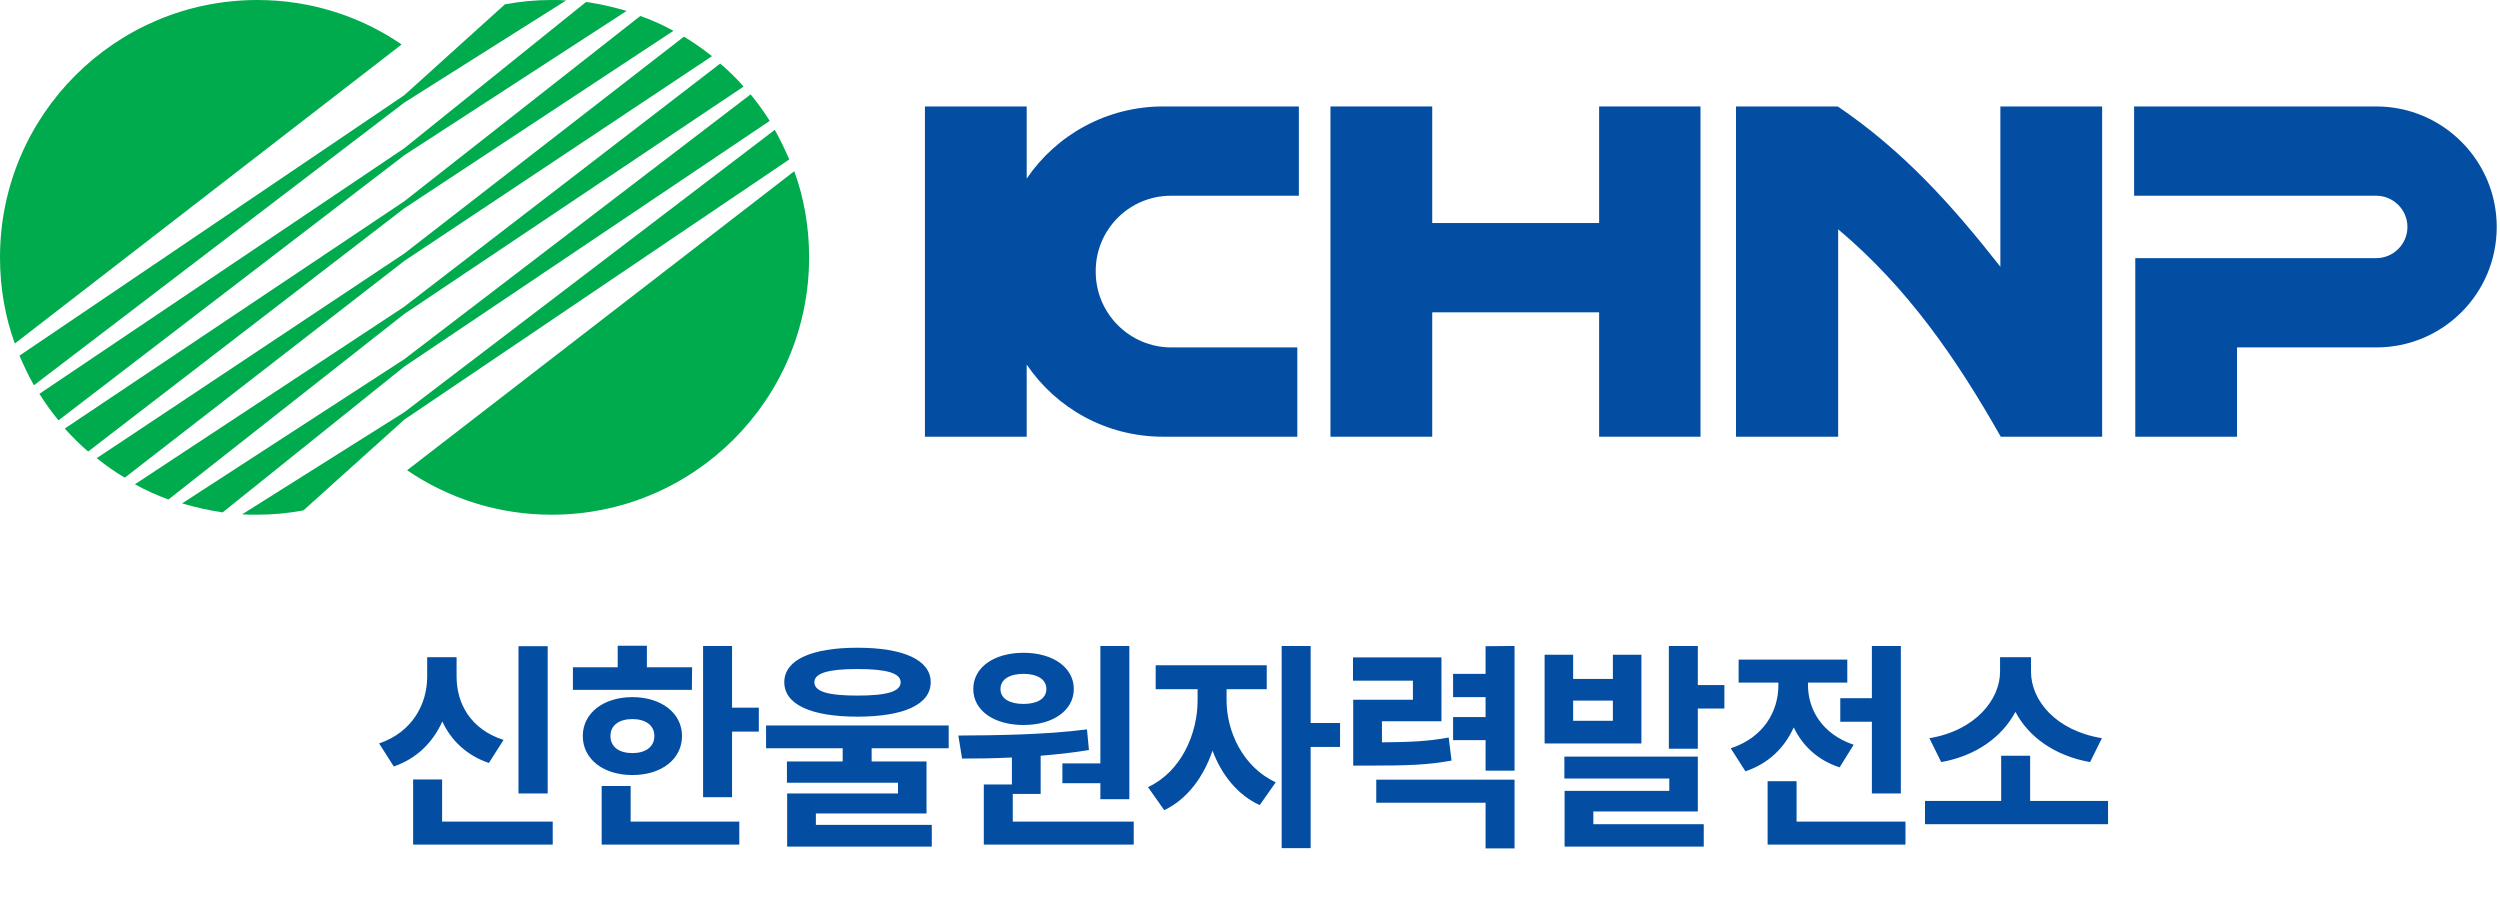 <svg width="205" height="74" viewBox="0 0 205 74" fill="none" xmlns="http://www.w3.org/2000/svg">
<path d="M44.91 52.988V65.066H42.516V52.988H44.91ZM41.292 60.674L40.086 62.564C38.25 61.934 36.99 60.71 36.27 59.162C35.514 60.836 34.218 62.186 32.292 62.852L31.086 60.962C33.84 60.026 35.028 57.704 35.028 55.49V53.888H37.44V55.49C37.44 57.686 38.592 59.81 41.292 60.674ZM36.252 67.37H45.324V69.26H33.876V63.914H36.252V67.37ZM56.753 54.716L56.735 56.57H46.979V54.716H50.651V52.952H53.045V54.716H56.753ZM50.057 60.35C50.057 61.268 50.795 61.754 51.857 61.754C52.901 61.754 53.657 61.268 53.657 60.35C53.657 59.45 52.901 58.964 51.857 58.964C50.795 58.964 50.057 59.45 50.057 60.35ZM55.925 60.35C55.925 62.258 54.233 63.554 51.857 63.554C49.481 63.554 47.789 62.258 47.789 60.35C47.789 58.478 49.481 57.164 51.857 57.164C54.233 57.164 55.925 58.478 55.925 60.35ZM51.713 64.454V67.37H60.623V69.26H49.337V64.454H51.713ZM60.029 58.028H62.225V59.99H60.029V65.372H57.653V52.97H60.029V58.028ZM70.305 54.86C67.912 54.86 66.778 55.202 66.778 55.94C66.778 56.714 67.912 57.038 70.305 57.038C72.718 57.038 73.852 56.714 73.852 55.94C73.852 55.202 72.718 54.86 70.305 54.86ZM70.305 58.766C66.525 58.766 64.311 57.776 64.311 55.94C64.311 54.122 66.525 53.114 70.305 53.114C74.103 53.114 76.317 54.122 76.317 55.94C76.317 57.776 74.103 58.766 70.305 58.766ZM77.793 61.358H71.475V62.438H75.975V66.704H66.903V67.64H76.407V69.422H64.546V65.066H73.635V64.184H64.528V62.438H69.1V61.358H62.818V59.486H77.793V61.358ZM87.116 62.6H90.23V52.97H92.606V65.534H90.23V64.22H87.116V62.6ZM83.93 55.256C82.814 55.256 82.04 55.688 82.04 56.498C82.04 57.308 82.814 57.722 83.93 57.722C85.028 57.722 85.802 57.308 85.802 56.498C85.802 55.688 85.028 55.256 83.93 55.256ZM83.93 59.45C81.5 59.45 79.808 58.262 79.808 56.498C79.808 54.734 81.5 53.528 83.93 53.528C86.342 53.528 88.052 54.734 88.052 56.498C88.052 58.262 86.342 59.45 83.93 59.45ZM83.048 67.37H92.966V69.26H80.672V64.328H82.976V62.114C81.518 62.186 80.132 62.204 78.89 62.204L78.584 60.314C81.608 60.296 85.64 60.26 89.132 59.81L89.294 61.502C87.998 61.718 86.666 61.862 85.334 61.97V65.102H83.048V67.37ZM100.579 56.516V57.434C100.579 59.954 101.893 62.888 104.611 64.148L103.297 66.02C101.461 65.174 100.165 63.518 99.427 61.556C98.689 63.716 97.357 65.534 95.467 66.434L94.135 64.544C96.853 63.284 98.203 60.17 98.203 57.434V56.516H94.765V54.554H103.873V56.516H100.579ZM109.885 59.288V61.25H107.473V69.548H105.097V52.97H107.473V59.288H109.885ZM118.793 60.476L119.027 62.366C117.101 62.726 115.391 62.78 112.241 62.78H110.963V57.38H115.859V55.814H110.945V53.906H118.199V59.144H113.321V60.872C115.697 60.854 117.155 60.782 118.793 60.476ZM112.853 65.822V63.932H124.193V69.566H121.817V65.822H112.853ZM121.817 52.988L124.193 52.97V63.194H121.817V60.692H119.153V58.802H121.817V57.164H119.153V55.256H121.817V52.988ZM132.256 59.108V57.452H128.998V59.108H132.256ZM134.596 53.69V60.962H126.658V53.69H128.998V55.67H132.256V53.69H134.596ZM130.654 66.542V67.586H139.708V69.422H128.296V64.85H136.882V63.842H128.278V62.042H139.222V66.542H130.654ZM139.222 56.174H141.4V58.1H139.222V61.394H136.846V52.97H139.222V56.174ZM150.902 57.254H153.494V52.97H155.87V65.066H153.494V59.18H150.902V57.254ZM152 61.07L150.848 62.924C149.03 62.33 147.806 61.142 147.086 59.648C146.348 61.286 145.052 62.6 143.126 63.248L141.92 61.358C144.638 60.476 145.826 58.298 145.826 56.21V55.976H142.568V54.086H151.478V55.976H148.256V56.192C148.256 58.154 149.39 60.188 152 61.07ZM147.32 67.37H156.248V69.26H144.944V64.058H147.32V67.37ZM172.357 60.53L171.385 62.492C168.469 61.97 166.345 60.422 165.265 58.37C164.185 60.404 162.079 61.97 159.181 62.492L158.209 60.53C161.953 59.918 164.005 57.38 164.005 55.076V53.888H166.543V55.076C166.543 57.434 168.577 59.918 172.357 60.53ZM166.471 65.678H172.861V67.586H157.849V65.678H164.095V61.97H166.471V65.678Z" fill="#034EA2"/>
<path d="M96.02 16.051H106.507V8.729H95.38C90.744 8.729 86.619 11.063 84.189 14.644V8.729H75.844V35.811H84.189V29.896C86.619 33.477 90.712 35.811 95.38 35.811H106.379V28.489H96.052C92.63 28.489 89.849 25.707 89.849 22.286C89.817 18.833 92.598 16.051 96.02 16.051Z" fill="#034EA2"/>
<path d="M131.128 8.729V18.289H117.443V8.729H109.098V35.811H117.443V25.611H131.128V35.811H139.441V8.729H131.128Z" fill="#034EA2"/>
<path d="M194.852 16.051C196.259 16.051 197.41 17.202 197.41 18.609C197.41 20.016 196.259 21.167 194.852 21.167H175.092V35.811H183.437V28.489H194.852C200.32 28.489 204.732 24.077 204.732 18.609C204.732 13.173 200.32 8.729 194.852 8.729H174.996V16.051H194.852Z" fill="#034EA2"/>
<path d="M142.384 35.811H150.729V18.801C156.388 23.565 160.385 29.32 164.062 35.811H172.376V8.729H164.03V21.87C160.033 16.787 156.069 12.374 150.697 8.729H142.352V35.811H142.384Z" fill="#034EA2"/>
<path d="M33.381 38.561C36.77 40.864 40.831 42.206 45.243 42.206C56.882 42.206 66.347 32.774 66.347 21.103C66.347 18.609 65.931 16.243 65.131 14.037L33.381 38.561Z" fill="#00AB4E"/>
<path d="M21.103 0C9.464 0 0 9.433 0 21.104C0 23.598 0.416 25.964 1.215 28.17L32.934 3.645C29.576 1.343 25.484 0 21.103 0Z" fill="#00AB4E"/>
<path d="M33.158 17.074L55.221 2.526C54.357 2.046 53.43 1.631 52.503 1.311L33.158 16.499L5.309 35.14C5.916 35.811 6.556 36.451 7.227 37.026L33.158 17.074Z" fill="#00AB4E"/>
<path d="M33.157 21.391L58.385 4.604C57.65 4.029 56.883 3.485 56.083 3.005L33.157 20.783L7.93 37.57C8.665 38.145 9.401 38.689 10.232 39.168L33.157 21.391Z" fill="#00AB4E"/>
<path d="M33.157 25.739L60.974 7.098C60.399 6.427 59.727 5.787 59.056 5.212L33.125 25.164L11.062 39.712C11.926 40.192 12.853 40.608 13.812 40.959L33.157 25.739Z" fill="#00AB4E"/>
<path d="M33.157 12.726L51.382 0.895C50.295 0.576 49.176 0.32 48.057 0.16L33.157 12.15L3.229 32.294C3.708 33.062 4.22 33.765 4.795 34.469L33.157 12.726Z" fill="#00AB4E"/>
<path d="M33.156 8.409L46.426 0.032C46.042 0 45.626 0 45.211 0C43.9 0 42.653 0.128 41.406 0.352L33.156 7.802L1.598 29.161C1.949 29.992 2.333 30.791 2.781 31.591L33.156 8.409Z" fill="#00AB4E"/>
<path d="M33.157 30.056L63.117 9.912C62.637 9.145 62.126 8.442 61.55 7.738L33.157 29.449L14.932 41.279C16.019 41.599 17.138 41.855 18.257 42.015L33.157 30.056Z" fill="#00AB4E"/>
<path d="M33.157 34.405L64.716 13.078C64.364 12.246 63.98 11.447 63.532 10.648L33.157 33.797L19.855 42.175C20.271 42.206 20.655 42.206 21.07 42.206C22.381 42.206 23.66 42.078 24.875 41.855L33.157 34.405Z" fill="#00AB4E"/>
</svg>
